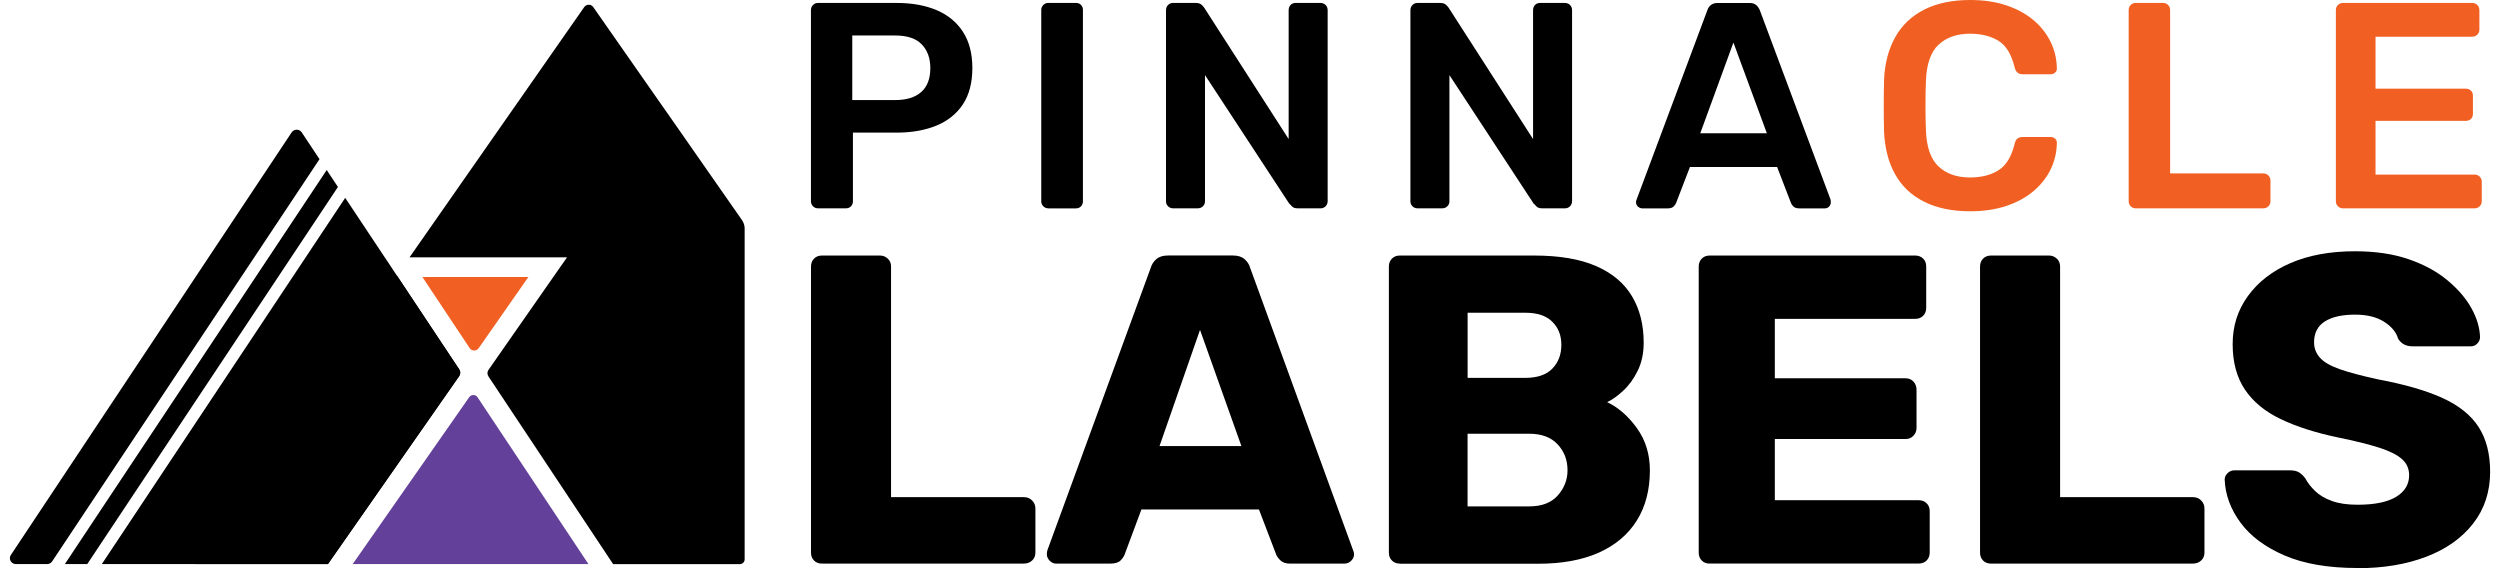 <svg width="176" height="40" viewBox="0 0 176 40" fill="none" xmlns="http://www.w3.org/2000/svg">
<path d="M5.624 36.586L3.673 39.522C3.594 39.638 3.46 39.712 3.318 39.712H1.12C0.782 39.712 0.581 39.346 0.765 39.07L13.765 19.503L14.691 18.108L20.532 9.32C20.699 9.067 21.074 9.067 21.242 9.32L22.077 10.578L22.278 10.882L22.494 11.205L5.624 36.586Z" fill="black"/>
<path d="M23.791 13.161L6.142 39.712H4.566L6.642 36.585L23.001 11.969L23.22 12.301L23.575 12.838L23.791 13.161Z" fill="black"/>
<path d="M32.333 26.474L23.087 39.712H7.168L24.302 13.929L24.521 14.258L27.082 18.111H27.085L27.937 19.395L28.011 19.506L32.335 26.014C32.429 26.156 32.426 26.338 32.33 26.477L32.333 26.474Z" fill="black"/>
<path d="M28.009 19.503L32.334 26.011C32.428 26.15 32.425 26.335 32.328 26.471L23.083 39.709H13.746L27.859 19.503L27.936 19.392L28.009 19.503Z" fill="black"/>
<path d="M37.198 19.502L33.697 24.514C33.543 24.733 33.214 24.73 33.066 24.509L29.738 19.502H37.198Z" fill="#F16022"/>
<path d="M24.828 39.713L33.035 27.959C33.177 27.758 33.48 27.761 33.617 27.965L41.426 39.71H24.828V39.713Z" fill="#634099"/>
<path d="M52.423 16.086V39.38C52.423 39.564 52.273 39.715 52.088 39.715H43.166L34.386 26.499C34.293 26.357 34.293 26.175 34.392 26.036L38.947 19.508L39.921 18.114H28.832L41.13 0.497C41.284 0.278 41.613 0.278 41.764 0.497L46.117 6.73L46.997 7.985L52.239 15.499C52.358 15.672 52.423 15.876 52.423 16.086Z" fill="black"/>
<path d="M57.587 14.666C57.448 14.666 57.331 14.618 57.235 14.521C57.138 14.425 57.09 14.309 57.09 14.169V0.724C57.09 0.573 57.138 0.448 57.235 0.352C57.331 0.255 57.448 0.207 57.587 0.207H63.124C64.197 0.207 65.134 0.375 65.932 0.712C66.73 1.05 67.352 1.559 67.792 2.24C68.233 2.922 68.454 3.774 68.454 4.79C68.454 5.807 68.233 6.673 67.792 7.34C67.352 8.007 66.73 8.507 65.932 8.839C65.134 9.169 64.197 9.336 63.124 9.336H60.046V14.169C60.046 14.306 60 14.425 59.912 14.521C59.822 14.618 59.702 14.666 59.552 14.666H57.59H57.587ZM60.003 7.045H63.019C63.817 7.045 64.43 6.855 64.856 6.477C65.282 6.099 65.495 5.537 65.495 4.793C65.495 4.103 65.296 3.549 64.896 3.129C64.496 2.709 63.871 2.499 63.016 2.499H60V7.045H60.003Z" fill="black"/>
<path d="M73.802 14.667C73.662 14.667 73.546 14.618 73.45 14.522C73.353 14.425 73.305 14.309 73.305 14.17V0.702C73.305 0.565 73.353 0.446 73.45 0.349C73.546 0.253 73.662 0.205 73.802 0.205H75.744C75.894 0.205 76.016 0.253 76.105 0.349C76.195 0.446 76.238 0.562 76.238 0.702V14.173C76.238 14.309 76.193 14.428 76.105 14.525C76.014 14.621 75.894 14.669 75.744 14.669H73.802V14.667Z" fill="black"/>
<path d="M82.583 14.666C82.444 14.666 82.327 14.618 82.231 14.521C82.134 14.425 82.086 14.309 82.086 14.169V0.724C82.086 0.573 82.134 0.448 82.231 0.352C82.327 0.255 82.444 0.207 82.583 0.207H84.173C84.366 0.207 84.505 0.252 84.596 0.34C84.687 0.429 84.744 0.494 84.772 0.536L90.721 9.791V0.724C90.721 0.573 90.767 0.448 90.855 0.352C90.943 0.255 91.065 0.207 91.215 0.207H92.95C93.101 0.207 93.226 0.255 93.322 0.352C93.419 0.448 93.467 0.573 93.467 0.724V14.149C93.467 14.3 93.419 14.425 93.322 14.521C93.226 14.618 93.109 14.666 92.97 14.666H91.36C91.167 14.666 91.031 14.618 90.948 14.521C90.866 14.425 90.803 14.363 90.761 14.334L84.832 5.287V14.169C84.832 14.306 84.784 14.425 84.687 14.521C84.591 14.618 84.466 14.666 84.315 14.666H82.58H82.583Z" fill="black"/>
<path d="M99.79 14.666C99.651 14.666 99.534 14.618 99.438 14.521C99.341 14.425 99.293 14.309 99.293 14.169V0.724C99.293 0.573 99.341 0.448 99.438 0.352C99.534 0.255 99.651 0.207 99.79 0.207H101.38C101.573 0.207 101.712 0.252 101.803 0.34C101.894 0.429 101.951 0.494 101.979 0.536L107.928 9.791V0.724C107.928 0.573 107.974 0.448 108.062 0.352C108.15 0.255 108.272 0.207 108.422 0.207H110.157C110.308 0.207 110.433 0.255 110.529 0.352C110.626 0.448 110.674 0.573 110.674 0.724V14.149C110.674 14.3 110.626 14.425 110.529 14.521C110.433 14.618 110.316 14.666 110.177 14.666H108.567C108.374 14.666 108.238 14.618 108.155 14.521C108.073 14.425 108.011 14.363 107.968 14.334L102.039 5.287V14.169C102.039 14.306 101.991 14.425 101.894 14.521C101.797 14.618 101.673 14.666 101.522 14.666H99.787H99.79Z" fill="black"/>
<path d="M115.61 14.667C115.499 14.667 115.4 14.624 115.309 14.542C115.218 14.46 115.176 14.354 115.176 14.232C115.176 14.178 115.19 14.116 115.218 14.045L120.196 0.724C120.239 0.588 120.315 0.466 120.435 0.364C120.551 0.262 120.713 0.21 120.92 0.21H123.172C123.379 0.21 123.536 0.262 123.646 0.364C123.757 0.466 123.839 0.588 123.893 0.724L128.871 14.048C128.885 14.116 128.891 14.178 128.891 14.235C128.891 14.36 128.848 14.462 128.766 14.545C128.684 14.627 128.587 14.67 128.476 14.67H126.679C126.486 14.67 126.344 14.624 126.256 14.536C126.165 14.445 126.108 14.36 126.08 14.278L125.109 11.756H118.972L118.001 14.278C117.973 14.36 117.916 14.445 117.825 14.536C117.734 14.627 117.595 14.67 117.402 14.67H115.605L115.61 14.667ZM119.699 9.38H124.387L122.033 2.996L119.699 9.38Z" fill="black"/>
<path d="M138.711 14.874C137.43 14.874 136.346 14.649 135.457 14.201C134.568 13.755 133.889 13.113 133.421 12.278C132.952 11.446 132.691 10.444 132.637 9.274C132.623 8.709 132.617 8.104 132.617 7.457C132.617 6.809 132.623 6.19 132.637 5.597C132.691 4.441 132.958 3.442 133.432 2.601C133.906 1.761 134.588 1.119 135.477 0.67C136.365 0.224 137.442 0 138.711 0C139.648 0 140.489 0.125 141.23 0.372C141.974 0.619 142.607 0.96 143.129 1.394C143.652 1.829 144.058 2.334 144.348 2.913C144.637 3.493 144.788 4.117 144.802 4.793C144.816 4.918 144.776 5.02 144.688 5.103C144.597 5.185 144.492 5.228 144.367 5.228H142.405C142.255 5.228 142.13 5.191 142.033 5.114C141.937 5.037 141.869 4.91 141.826 4.731C141.605 3.822 141.227 3.203 140.69 2.871C140.153 2.541 139.486 2.374 138.685 2.374C137.763 2.374 137.024 2.632 136.473 3.149C135.922 3.666 135.627 4.515 135.585 5.699C135.542 6.829 135.542 7.985 135.585 9.169C135.627 10.353 135.922 11.205 136.473 11.719C137.024 12.236 137.763 12.494 138.685 12.494C139.483 12.494 140.151 12.327 140.69 11.989C141.227 11.651 141.605 11.035 141.826 10.14C141.869 9.947 141.937 9.817 142.033 9.748C142.13 9.68 142.252 9.646 142.405 9.646H144.367C144.492 9.646 144.597 9.689 144.688 9.771C144.776 9.853 144.816 9.958 144.802 10.081C144.788 10.756 144.637 11.381 144.348 11.96C144.058 12.54 143.652 13.045 143.129 13.48C142.607 13.914 141.974 14.255 141.23 14.502C140.486 14.749 139.645 14.874 138.711 14.874Z" fill="#F16022"/>
<path d="M150.356 14.667C150.217 14.667 150.101 14.618 150.004 14.522C149.908 14.425 149.859 14.309 149.859 14.17V0.702C149.859 0.565 149.908 0.446 150.004 0.349C150.101 0.253 150.217 0.205 150.356 0.205H152.279C152.415 0.205 152.534 0.253 152.631 0.349C152.727 0.446 152.776 0.562 152.776 0.702V12.208H159.324C159.474 12.208 159.599 12.256 159.696 12.352C159.792 12.449 159.841 12.574 159.841 12.724V14.17C159.841 14.306 159.792 14.425 159.696 14.522C159.599 14.618 159.474 14.667 159.324 14.667H150.359H150.356Z" fill="#F16022"/>
<path d="M164.942 14.666C164.803 14.666 164.687 14.618 164.59 14.521C164.494 14.425 164.445 14.309 164.445 14.169V0.724C164.445 0.573 164.494 0.448 164.59 0.352C164.687 0.255 164.803 0.207 164.942 0.207H174.032C174.182 0.207 174.307 0.255 174.404 0.352C174.5 0.448 174.549 0.573 174.549 0.724V2.087C174.549 2.226 174.5 2.342 174.404 2.439C174.307 2.536 174.182 2.584 174.032 2.584H167.237V6.241H173.577C173.728 6.241 173.853 6.287 173.949 6.375C174.046 6.466 174.094 6.585 174.094 6.735V8.016C174.094 8.166 174.046 8.289 173.949 8.377C173.853 8.467 173.728 8.51 173.577 8.51H167.237V12.29H174.199C174.35 12.29 174.475 12.338 174.571 12.434C174.668 12.531 174.716 12.656 174.716 12.806V14.169C174.716 14.306 174.668 14.425 174.571 14.521C174.475 14.618 174.35 14.666 174.199 14.666H164.945H164.942Z" fill="#F16022"/>
<path d="M57.866 39.679C57.639 39.679 57.452 39.608 57.31 39.463C57.165 39.318 57.094 39.133 57.094 38.906V18.762C57.094 18.535 57.168 18.35 57.31 18.206C57.452 18.061 57.639 17.99 57.866 17.99H61.955C62.162 17.99 62.341 18.064 62.498 18.206C62.654 18.35 62.73 18.535 62.73 18.762V34.999H72.087C72.314 34.999 72.504 35.076 72.66 35.232C72.817 35.388 72.893 35.578 72.893 35.805V38.903C72.893 39.131 72.817 39.315 72.66 39.46C72.504 39.605 72.314 39.676 72.087 39.676H57.863L57.866 39.679Z" fill="black"/>
<path d="M74.35 39.679C74.185 39.679 74.034 39.611 73.901 39.477C73.767 39.344 73.699 39.194 73.699 39.029C73.699 38.926 73.711 38.833 73.731 38.751L81.011 18.856C81.074 18.629 81.201 18.427 81.397 18.251C81.593 18.075 81.866 17.987 82.218 17.987H86.804C87.156 17.987 87.429 18.075 87.625 18.251C87.821 18.427 87.951 18.629 88.011 18.856L95.263 38.751C95.303 38.833 95.326 38.926 95.326 39.029C95.326 39.194 95.257 39.344 95.124 39.477C94.991 39.611 94.829 39.679 94.644 39.679H90.833C90.524 39.679 90.291 39.602 90.135 39.446C89.979 39.29 89.882 39.151 89.84 39.029L88.63 35.868H80.355L79.177 39.029C79.134 39.154 79.043 39.293 78.898 39.446C78.754 39.602 78.507 39.679 78.155 39.679H74.344H74.35ZM81.63 31.404H87.395L84.481 23.224L81.63 31.404Z" fill="black"/>
<path d="M98.55 39.679C98.323 39.679 98.135 39.608 97.993 39.463C97.848 39.318 97.777 39.133 97.777 38.906V18.762C97.777 18.535 97.851 18.35 97.993 18.206C98.135 18.061 98.323 17.99 98.55 17.99H108C109.778 17.99 111.234 18.237 112.37 18.734C113.506 19.231 114.346 19.938 114.894 20.858C115.443 21.778 115.715 22.868 115.715 24.126C115.715 24.87 115.576 25.526 115.298 26.094C115.019 26.662 114.679 27.133 114.275 27.505C113.872 27.877 113.495 28.147 113.145 28.312C113.929 28.684 114.628 29.294 115.238 30.14C115.849 30.987 116.152 31.98 116.152 33.116C116.152 34.479 115.849 35.652 115.238 36.635C114.628 37.617 113.739 38.37 112.575 38.898C111.407 39.423 109.976 39.687 108.284 39.687H98.555L98.55 39.679ZM103.32 26.602H107.378C108.224 26.602 108.86 26.387 109.283 25.952C109.707 25.517 109.919 24.961 109.919 24.279C109.919 23.598 109.707 23.076 109.283 22.652C108.86 22.229 108.224 22.016 107.378 22.016H103.32V26.602ZM103.32 35.649H107.659C108.548 35.649 109.218 35.391 109.672 34.874C110.127 34.357 110.354 33.769 110.354 33.108C110.354 32.384 110.121 31.776 109.655 31.279C109.19 30.782 108.525 30.535 107.656 30.535H103.317V35.649H103.32Z" fill="black"/>
<path d="M120.362 39.679C120.135 39.679 119.948 39.608 119.806 39.463C119.661 39.318 119.59 39.133 119.59 38.906V18.762C119.59 18.535 119.664 18.35 119.806 18.206C119.948 18.061 120.135 17.99 120.362 17.99H134.833C135.06 17.99 135.245 18.064 135.389 18.206C135.534 18.35 135.605 18.535 135.605 18.762V21.676C135.605 21.903 135.531 22.09 135.389 22.232C135.247 22.374 135.06 22.448 134.833 22.448H124.948V26.631H134.151C134.378 26.631 134.563 26.707 134.708 26.863C134.853 27.02 134.924 27.21 134.924 27.437V30.132C134.924 30.339 134.85 30.521 134.708 30.674C134.563 30.83 134.378 30.907 134.151 30.907H124.948V35.215H135.08C135.307 35.215 135.492 35.289 135.636 35.431C135.781 35.575 135.852 35.76 135.852 35.987V38.901C135.852 39.128 135.778 39.312 135.636 39.457C135.492 39.602 135.304 39.673 135.08 39.673H120.362V39.679Z" fill="black"/>
<path d="M140.167 39.679C139.94 39.679 139.752 39.608 139.61 39.463C139.466 39.318 139.395 39.133 139.395 38.906V18.762C139.395 18.535 139.468 18.35 139.61 18.206C139.752 18.061 139.94 17.99 140.167 17.99H144.256C144.463 17.99 144.642 18.064 144.798 18.206C144.954 18.35 145.031 18.535 145.031 18.762V34.999H154.388C154.615 34.999 154.805 35.076 154.961 35.232C155.117 35.388 155.194 35.578 155.194 35.805V38.903C155.194 39.131 155.117 39.315 154.961 39.46C154.805 39.605 154.615 39.676 154.388 39.676H140.164L140.167 39.679Z" fill="black"/>
<path d="M165.977 39.988C163.909 39.988 162.197 39.693 160.831 39.105C159.468 38.517 158.435 37.748 157.733 36.797C157.032 35.845 156.66 34.834 156.617 33.761C156.617 33.596 156.683 33.446 156.819 33.312C156.955 33.179 157.114 33.111 157.299 33.111H161.203C161.493 33.111 161.714 33.162 161.87 33.267C162.027 33.369 162.166 33.506 162.288 33.67C162.453 33.98 162.685 34.281 162.986 34.57C163.285 34.86 163.679 35.093 164.165 35.269C164.65 35.445 165.255 35.533 165.977 35.533C167.175 35.533 168.078 35.346 168.688 34.977C169.299 34.605 169.603 34.099 169.603 33.457C169.603 33.003 169.438 32.625 169.106 32.327C168.776 32.029 168.243 31.759 167.51 31.521C166.777 31.285 165.8 31.041 164.582 30.794C163.012 30.464 161.675 30.036 160.57 29.507C159.465 28.982 158.622 28.289 158.046 27.432C157.466 26.574 157.179 25.506 157.179 24.226C157.179 22.945 157.534 21.84 158.247 20.849C158.96 19.858 159.957 19.083 161.237 18.527C162.518 17.97 164.037 17.689 165.792 17.689C167.217 17.689 168.473 17.873 169.557 18.245C170.642 18.617 171.556 19.112 172.3 19.733C173.044 20.352 173.607 21.009 173.99 21.701C174.373 22.394 174.575 23.07 174.595 23.732C174.595 23.896 174.532 24.047 174.407 24.18C174.282 24.314 174.129 24.382 173.942 24.382H169.853C169.625 24.382 169.429 24.339 169.265 24.257C169.1 24.175 168.955 24.041 168.83 23.854C168.705 23.399 168.382 23.002 167.854 22.661C167.328 22.32 166.641 22.15 165.792 22.15C164.883 22.15 164.176 22.309 163.668 22.63C163.162 22.951 162.91 23.442 162.91 24.101C162.91 24.515 163.049 24.876 163.327 25.186C163.605 25.495 164.071 25.765 164.721 25.992C165.372 26.219 166.266 26.458 167.402 26.705C169.282 27.057 170.801 27.494 171.957 28.022C173.112 28.548 173.961 29.232 174.498 30.067C175.035 30.904 175.305 31.952 175.305 33.213C175.305 34.619 174.907 35.831 174.112 36.853C173.317 37.876 172.215 38.657 170.812 39.193C169.407 39.73 167.797 40 165.979 40L165.977 39.988Z" fill="black"/>
</svg>
